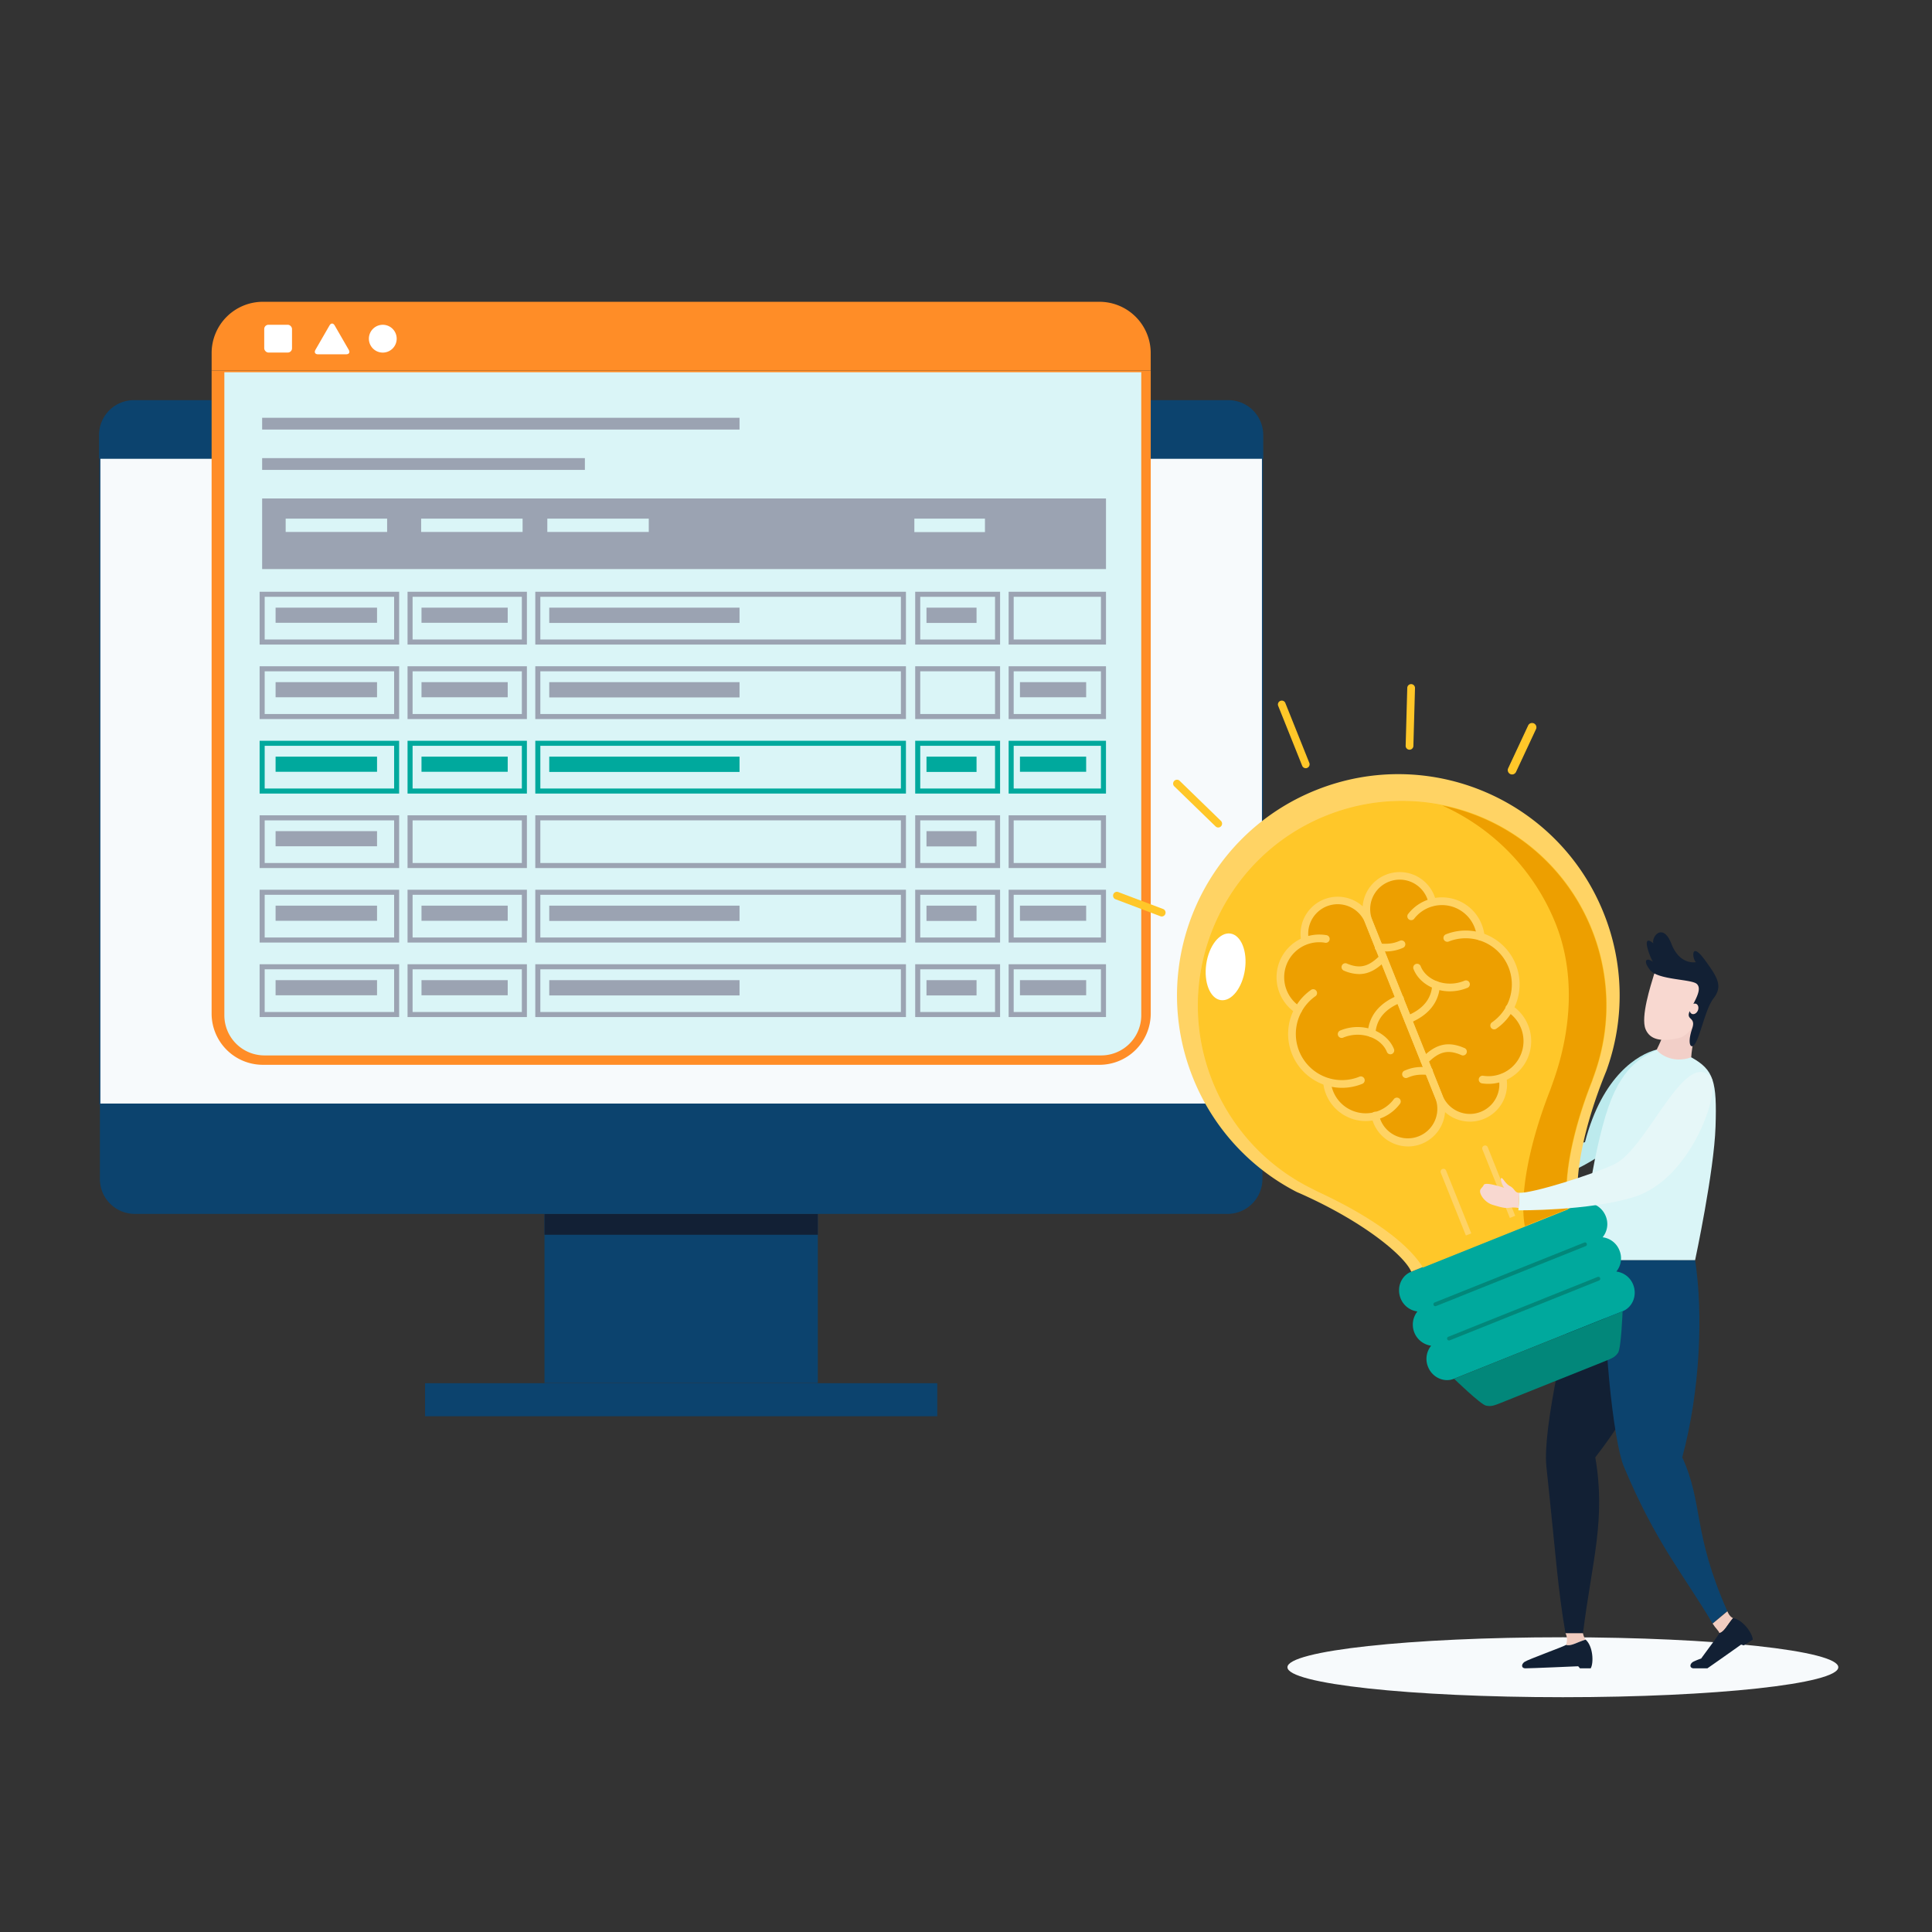 <svg xmlns="http://www.w3.org/2000/svg" viewBox="0 0 2000 2000"><rect x="0" y="0" width="2000" height="2000" fill="#333333" stroke="none"/><defs><style>.cls-1,.cls-6{fill:#daf5f7;}.cls-1{fill-opacity:0;}.cls-2{fill:#0c436e;}.cls-3{fill:#122035;}.cls-10,.cls-4{fill:#f7fafc;}.cls-4{stroke:#0c436e;}.cls-18,.cls-4{stroke-miterlimit:10;}.cls-5{fill:#ff8d27;}.cls-7{fill:#fff;}.cls-8{fill:#9ba3b2;}.cls-9{fill:#00a99d;}.cls-11{fill:#bceaed;}.cls-12{fill:#122034;}.cls-13{fill:#f0ccc0;}.cls-14{fill:#f2cfc8;}.cls-15{fill:#f8d8d0;}.cls-16{fill:#02877a;}.cls-17{fill:#ffd364;}.cls-18,.cls-20{fill:#ffc729;}.cls-18{stroke:#ffc729;}.cls-19{fill:#ed9f00;}.cls-21{fill:#e6f7f8;}</style></defs><g id="Calque_2" data-name="Calque 2"><g id="Calque_2-2" data-name="Calque 2"><g id="Calque_1-2" data-name="Calque 1-2"><rect class="cls-1" x="-158.44" y="101" width="1609.61" height="1609.61"/><rect class="cls-2" x="563.66" y="1256.63" width="282.94" height="175.06"/><rect class="cls-3" x="563.66" y="1256.63" width="282.94" height="21.59"/><rect class="cls-2" x="440.01" y="1431.91" width="530.25" height="34.19"/><path class="cls-2" d="M1306.86,1142.93H103.4v77.56a36.14,36.14,0,0,0,36.14,36.14H1270.72a36.14,36.14,0,0,0,36.14-36.14h0Z"/><path class="cls-2" d="M1271.51,414.22H138.71a36.17,36.17,0,0,0-36.2,36.14h0v24.07h1205.2V450.38a36.17,36.17,0,0,0-36.18-36.16Z"/><rect class="cls-4" x="103.4" y="474.43" width="1203.46" height="668.48"/><path class="cls-5" d="M219.06,383.58v665.78A53.06,53.06,0,0,0,272,1102.28h866.3a53.07,53.07,0,0,0,52.93-52.92V383.58Z"/><path class="cls-6" d="M232.25,385.32V1051.1a41.53,41.53,0,0,0,41.47,41.47H1140a41.52,41.52,0,0,0,41.43-41.47V385.32Z"/><path class="cls-5" d="M1191.21,365.34a53.07,53.07,0,0,0-52.93-52.92H272a53.07,53.07,0,0,0-52.92,52.92v18.24h972.15Z"/><path class="cls-7" d="M381.87,350.57A14.39,14.39,0,1,1,396.26,365h0a14.37,14.37,0,0,1-14.39-14.36Z"/><path class="cls-7" d="M329.09,366.77c-2.87,0-4-2-2.61-4.53l14.69-25.44c1.42-2.49,3.79-2.49,5.22,0l14.68,25.44c1.45,2.49.26,4.53-2.61,4.53Z"/><rect class="cls-7" x="273.53" y="336.19" width="28.76" height="28.76" rx="4.35"/><rect class="cls-8" x="271.37" y="432.49" width="494.19" height="12.18"/><rect class="cls-8" x="271.37" y="516.02" width="873.54" height="73.08"/><rect class="cls-6" x="566.58" y="536.9" width="105.02" height="13.78"/><rect class="cls-6" x="946.54" y="536.9" width="73.08" height="13.92"/><rect class="cls-8" x="285.29" y="629.04" width="105.02" height="15.66"/><path class="cls-8" d="M413.19,667.25H268.76V612.59H413.19ZM274,662H408V617.81H274Z"/><rect class="cls-8" x="436.33" y="629.04" width="89.25" height="15.66"/><path class="cls-8" d="M545.44,667.25H421.89V612.59H545.44ZM427.11,662H540.22V617.81H427.11Z"/><rect class="cls-8" x="959.1" y="629.04" width="51.82" height="15.82"/><path class="cls-8" d="M1035.28,667.25H947.41V612.59h87.87ZM952.63,662h77.43V617.81H952.63Z"/><path class="cls-8" d="M1144.91,667.25H1044.14V612.59h100.77ZM1049.36,662h90.33V617.81h-90.33Z"/><rect class="cls-8" x="568.58" y="629.04" width="196.98" height="15.82"/><path class="cls-8" d="M937.83,667.25H554.14V612.59H937.83ZM559.36,662H932.61V617.81H559.36Z"/><rect class="cls-8" x="285.29" y="706.16" width="105.02" height="15.66"/><path class="cls-8" d="M413.19,744.37H268.76V689.72H413.19ZM274,739.15H408V694.94H274Z"/><rect class="cls-8" x="436.33" y="706.16" width="89.25" height="15.66"/><path class="cls-8" d="M545.44,744.37H421.89V689.72H545.44Zm-118.33-5.22H540.22V694.94H427.11Z"/><path class="cls-8" d="M1035.28,744.37H947.41V689.72h87.87Zm-82.65-5.22h77.43V694.94H952.63Z"/><rect class="cls-8" x="1055.85" y="706.16" width="68.54" height="15.66"/><path class="cls-8" d="M1144.91,744.37H1044.14V689.72h100.77Zm-95.55-5.22h90.33V694.94h-90.33Z"/><rect class="cls-8" x="568.58" y="706.16" width="196.98" height="15.82"/><path class="cls-8" d="M937.83,744.37H554.14V689.72H937.83Zm-378.47-5.22H932.61V694.94H559.36Z"/><rect class="cls-9" x="285.29" y="783.28" width="105.02" height="15.66"/><path class="cls-9" d="M413.19,821.5H268.76V766.84H413.19ZM274,816.27H408V772.06H274Z"/><rect class="cls-9" x="436.33" y="783.28" width="89.25" height="15.66"/><path class="cls-9" d="M545.44,821.5H421.89V766.84H545.44Zm-118.33-5.23H540.22V772.06H427.11Z"/><rect class="cls-9" x="959.1" y="783.28" width="51.82" height="15.82"/><path class="cls-9" d="M1035.28,821.5H947.41V766.84h87.87Zm-82.65-5.23h77.43V772.06H952.63Z"/><rect class="cls-9" x="1055.85" y="783.28" width="68.54" height="15.66"/><path class="cls-9" d="M1144.91,821.5H1044.14V766.84h100.77Zm-95.55-5.23h90.33V772.06h-90.33Z"/><rect class="cls-9" x="568.58" y="783.28" width="196.98" height="15.82"/><path class="cls-9" d="M937.83,821.5H554.14V766.84H937.83Zm-378.47-5.23H932.61V772.06H559.36Z"/><rect class="cls-8" x="285.29" y="860.4" width="105.02" height="15.66"/><path class="cls-8" d="M413.19,898.6H268.76V844H413.19ZM274,893.38H408V849.25H274Z"/><path class="cls-8" d="M545.44,898.6H421.89V844H545.44Zm-118.33-5.22H540.22V849.25H427.11Z"/><rect class="cls-8" x="959.1" y="860.4" width="51.82" height="15.82"/><path class="cls-8" d="M1035.28,898.6H947.41V844h87.87Zm-82.65-5.22h77.43V849.25H952.63Z"/><path class="cls-8" d="M1144.91,898.6H1044.14V844h100.77Zm-95.55-5.22h90.33V849.25h-90.33Z"/><path class="cls-8" d="M937.83,898.6H554.14V844H937.83Zm-378.47-5.22H932.61V849.25H559.36Z"/><rect class="cls-8" x="285.29" y="937.53" width="105.02" height="15.66"/><path class="cls-8" d="M413.19,975.72H268.76V921.06H413.19ZM274,970.5H408V926.28H274Z"/><rect class="cls-8" x="436.33" y="937.53" width="89.25" height="15.66"/><path class="cls-8" d="M545.44,975.72H421.89V921.06H545.44ZM427.11,970.5H540.22V926.28H427.11Z"/><rect class="cls-8" x="959.1" y="937.53" width="51.82" height="15.82"/><path class="cls-8" d="M1035.28,975.72H947.41V921.06h87.87Zm-82.65-5.22h77.43V926.28H952.63Z"/><rect class="cls-8" x="1055.85" y="937.53" width="68.54" height="15.66"/><path class="cls-8" d="M1144.91,975.72H1044.14V921.06h100.77Zm-95.55-5.22h90.33V926.28h-90.33Z"/><rect class="cls-8" x="568.58" y="937.53" width="196.98" height="15.82"/><path class="cls-8" d="M937.83,975.72H554.14V921.06H937.83ZM559.36,970.5H932.61V926.28H559.36Z"/><rect class="cls-8" x="285.29" y="1014.65" width="105.02" height="15.66"/><path class="cls-8" d="M413.19,1052.84H268.76V998.19H413.19ZM274,1047.62H408v-44.21H274Z"/><rect class="cls-8" x="436.33" y="1014.65" width="89.25" height="15.66"/><path class="cls-8" d="M545.44,1052.84H421.89V998.19H545.44Zm-118.33-5.22H540.22v-44.21H427.11Z"/><rect class="cls-8" x="959.1" y="1014.65" width="51.82" height="15.82"/><path class="cls-8" d="M1035.28,1052.84H947.41V998.19h87.87Zm-82.65-5.22h77.43v-44.21H952.63Z"/><rect class="cls-8" x="1055.85" y="1014.65" width="68.54" height="15.66"/><path class="cls-8" d="M1144.91,1052.84H1044.14V998.19h100.77Zm-95.55-5.22h90.33v-44.21h-90.33Z"/><rect class="cls-8" x="568.58" y="1014.65" width="196.98" height="15.82"/><path class="cls-8" d="M937.83,1052.84H554.14V998.19H937.83Zm-378.47-5.22H932.61v-44.21H559.36Z"/><rect class="cls-8" x="271.37" y="474.25" width="334.1" height="12.18"/><rect class="cls-6" x="295.73" y="536.9" width="105.02" height="13.78"/><rect class="cls-6" x="435.97" y="536.9" width="105.02" height="13.78"/></g></g><ellipse class="cls-10" cx="1617.88" cy="1725.92" rx="285.12" ry="31.02"/><path class="cls-11" d="M1715,1086.54c-18.85,4.72-56.21,26.5-74.23,95.81-33,6.68-35.82,19.56-36.2,24.8-1.84,25,50.8-10.29,50.8-10.29L1715,1086.54"/><path class="cls-12" d="M1736.25,1304.5c8.51,55.55-40,146.73-84.8,204.15,11.11,64.86-3.42,107.32-12.76,182.06h-18.12c-8-46.19-9.89-80.18-19.78-172.79-4-37.71,20.54-147.52,39.75-213.42Z"/><path class="cls-13" d="M1641.42,1697.34a17.12,17.12,0,0,1-2.73-6.63h-18.12c2.55,5.12,1.34,9.49.64,12.06C1625.93,1704.58,1632.82,1699.9,1641.42,1697.34Z"/><path class="cls-12" d="M1641.42,1697.34c-8.6,2.56-15.49,7.24-20.21,5.43-2.49,1.81-39.25,15-43,17.59s-3.27,6.69.79,6.69c5.92,0,54.74-2.15,54.74-2.15,1,1.07,1.8,2.15,1.8,2.15h11.15C1650,1721.28,1649.11,1704,1641.42,1697.34Z"/><path class="cls-2" d="M1754.77,1304.5c8.52,55.55,5.24,135.24-13.29,204.15,22,48.15,10.5,77.73,46.7,159.36-4.78,3-15.28,12.73-15.28,12.73-29.41-49.94-58.92-83.39-92-162.82-10.74-25.81-23.18-140.75-18.6-213.42Z"/><path class="cls-13" d="M1794.05,1675.11c-4-1.8-5.87-7.1-5.87-7.1l-15.28,12.73c3,4.82,6.24,7.28,7,9.81C1784.88,1689.55,1788.18,1681.9,1794.05,1675.11Z"/><path class="cls-12" d="M1794.05,1675.11c-5.87,6.79-9.17,14.44-14.12,15.44-.74,1.88-11.25,15.81-18.91,26.36a69.21,69.21,0,0,0-8.37,3.43c-3.91,2.5-3.48,6.58.57,6.71,1.77,0,7.33,0,14.27,0,13.48-9.35,34.9-24.57,34.9-24.57,1.42.37,2.67.84,2.67.84l9.41-6C1814.17,1690.67,1804.1,1676.57,1794.05,1675.11Z"/><path class="cls-6" d="M1750.73,1094.5c23.64,13,26.68,25.24,25.19,71.78s-21.15,138.22-21.15,138.22H1640.54c-4.57-27.81,10.92-126,27.6-166.88s38.87-45.46,46.9-51.08C1735.06,1090.06,1750.73,1094.5,1750.73,1094.5Z"/><path class="cls-14" d="M1721.12,1072.78c-2,5.65-6.08,13.76-6.08,13.76,1.92,3.84,16,15,35.69,8,.59-10.92,5.81-35.55,5.81-35.55Z"/><path class="cls-15" d="M1712.21,1008.86c-3.3,11-14.06,43.86-8.68,56.66,4.42,10.5,15.46,13.35,34.17,9.1s22.88-37,26.24-46.22C1769.26,1013.79,1717,992.88,1712.21,1008.86Z"/><path class="cls-12" d="M1711.12,995.69c-3.71-6.13-12.49-30,.42-19.15-2-7.13,10-21.89,18.73.58S1755.59,996,1755.59,996c-4.11-4.18-5.2-21.9,9-2.61s18.73,27.79,9.24,40.12-14.79,46.32-21.51,49.38c-3.15,1.43-5-5.28-.55-18.27,4.15-12.3-7-8.06-2.54-18a3.93,3.93,0,0,0,2.18,2.92c2.19,1,5-.6,6.2-3.46s.46-5.94-1.73-6.89a3.69,3.69,0,0,0-2.93.08c4.48-8.71,8-16.32,3.71-20.59-5.26-5.3-40.39-4-48.59-14.6S1705.07,991.1,1711.12,995.69Z"/><path class="cls-9" d="M1676.46,1294.42a21.61,21.61,0,0,0-17.43-13.6,21.6,21.6,0,0,0,3.22-21.87c-4.41-11-16.47-16.53-26.92-12.35l-174.45,69.88c-10.46,4.19-15.36,16.51-11,27.52a21.6,21.6,0,0,0,17.43,13.6,22,22,0,0,0,14.21,35.47,21.6,21.6,0,0,0-3.22,21.88c4.41,11,16.46,16.53,26.92,12.34l174.44-69.87c10.46-4.19,15.37-16.52,11-27.53a21.62,21.62,0,0,0-17.43-13.59A21.62,21.62,0,0,0,1676.46,1294.42Z"/><path class="cls-16" d="M1592.49,1392.35l-87.22,34.94s27.63,26.81,33.12,27.84,8.27-.08,15.57-3l53.83-21.57,53.83-21.56c7.3-2.92,10.08-4,13.35-8.57s4.74-43,4.74-43Z"/><path class="cls-16" d="M1485.82,1352.19a2,2,0,0,1-.74-3.83l154.74-62a2,2,0,1,1,1.48,3.7l-154.74,62A1.91,1.91,0,0,1,1485.82,1352.19Z"/><path class="cls-16" d="M1500,1387.67a2,2,0,0,1-.75-3.84l154.74-62a2,2,0,0,1,1.48,3.7l-154.74,62A1.91,1.91,0,0,1,1500,1387.67Z"/><path class="cls-17" d="M1660.17,945.33c-47-117.43-180.37-174.49-297.8-127.45s-174.49,180.36-127.45,297.79A228.11,228.11,0,0,0,1342,1233.76c.57.3,3.09,1.36,3.79,1.66,68.54,30.5,109,65.87,115.11,81.06l87.22-34.94,87.23-34.94c-6.08-15.16-1-68.54,27.43-137.76.33-.81,1.14-3.18,1.29-3.6A228.19,228.19,0,0,0,1660.17,945.33Z"/><path class="cls-18" d="M1473.28,1311.51c-16.46-26.15-55.8-53.79-109.1-78.45l-8.26-4.2a210.89,210.89,0,0,1-100.25-109.64c-43.28-108.06,9.41-231.19,117.47-274.47s231.18,9.41,274.46,117.47a210.91,210.91,0,0,1,3.18,148.53l-3.09,8.77c-21.53,54.61-30,104-24.77,132Z"/><path class="cls-19" d="M1492.67,833.71a226.06,226.06,0,0,1,117.77,122.52c20.46,51.08,16.23,110-2,161.81l-3.32,9.42c-23.14,58.7-32.25,111.78-26.61,141.91l44.44-17.8c-5.24-28,3.24-77.44,24.77-132l3.09-8.77a211,211,0,0,0-158.11-277Z"/><path class="cls-7" d="M1248.71,998c-2.73,19,4,35.75,15.06,37.33s22.23-12.55,25-31.59-4-35.75-15.07-37.34S1251.44,979,1248.71,998Z"/><path class="cls-17" d="M1517.5,1279l-26.11-65.19a3,3,0,0,1,5.55-2.22l26.11,65.19Z"/><path class="cls-17" d="M1563,1260.81l-28.28-70.61a3,3,0,1,1,5.54-2.22l28.29,70.61Z"/><path class="cls-20" d="M1351.72,795.25a4,4,0,0,1-3.7-2.5l-24.94-62.27a4,4,0,0,1,7.39-3l24.94,62.27a4,4,0,0,1-2.21,5.17A3.9,3.9,0,0,1,1351.72,795.25Z"/><path class="cls-20" d="M1459.13,776.09H1459a4,4,0,0,1-3.87-4.09l1.67-59.92a4,4,0,0,1,8,.23l-1.67,59.92A4,4,0,0,1,1459.13,776.09Z"/><path class="cls-18" d="M1565.31,801.21a3.85,3.85,0,0,1-1.68-.38,4,4,0,0,1-1.93-5.29l20.83-44.61a4,4,0,0,1,7.22,3.37l-20.83,44.61A4,4,0,0,1,1565.31,801.21Z"/><path class="cls-20" d="M1261.14,856.62a4,4,0,0,1-2.77-1.12l-43-41.74a4,4,0,0,1,5.55-5.71l43,41.74a4,4,0,0,1-2.77,6.83Z"/><path class="cls-20" d="M1202.65,948.73a4.11,4.11,0,0,1-1.41-.25l-46-17.41a4,4,0,1,1,2.81-7.44l46.06,17.4a4,4,0,0,1-1.41,7.7Z"/><path class="cls-19" d="M1578.17,1062.8a40.08,40.08,0,0,0-15.52-18.83h-.06a51.68,51.68,0,0,0-29.82-74.28h0a40.28,40.28,0,0,0-50.1-35.49l0,0a34.07,34.07,0,0,0-1.76-5.85,34.5,34.5,0,1,0-64,25.66l72.69,181.47a34.5,34.5,0,0,0,65.74-20.15h0l.45-.16A40.26,40.26,0,0,0,1578.17,1062.8Z"/><path class="cls-19" d="M1327.45,1025.68a40.1,40.1,0,0,0,15.52,18.84h.06a51.68,51.68,0,0,0,29.82,74.28h0a40.26,40.26,0,0,0,50.09,35.49l0,0a34,34,0,0,0,1.76,5.84,34.5,34.5,0,1,0,64-25.65L1416,953a34.5,34.5,0,0,0-65.74,20.14h0l-.45.16A40.26,40.26,0,0,0,1327.45,1025.68Z"/><path class="cls-17" d="M1389.26,1126.1a55.74,55.74,0,0,1-31.77-101.58,4,4,0,0,1,4.52,6.55,47.78,47.78,0,0,0,44.94,83.64,4,4,0,1,1,3,7.39A55.49,55.49,0,0,1,1389.26,1126.1Z"/><path class="cls-17" d="M1343.82,1049.45a4,4,0,0,1-2.15-.64A44.24,44.24,0,0,1,1372.74,968a4,4,0,1,1-1.28,7.86,36.27,36.27,0,0,0-25.48,66.27,4,4,0,0,1-2.16,7.33Z"/><path class="cls-17" d="M1457.55,1186.78a38.59,38.59,0,0,1-37.68-30.71,4,4,0,1,1,7.79-1.63,31.24,31.24,0,0,0,1.57,5.18,30.52,30.52,0,0,0,56.66-22.69L1413.2,955.46A30.52,30.52,0,0,0,1355,973.28a4,4,0,0,1-7.78,1.7,38.48,38.48,0,0,1,73.33-22.48L1493.28,1134a38.53,38.53,0,0,1-35.73,52.81Z"/><path class="cls-17" d="M1413.76,1160.52a44.32,44.32,0,0,1-44.07-40.45,4,4,0,0,1,7.94-.68,36.28,36.28,0,0,0,65,18.79,4,4,0,1,1,6.35,4.8,44.42,44.42,0,0,1-35.26,17.54Z"/><path class="cls-17" d="M1419.89,1073.67h-.22a4,4,0,0,1-3.76-4.19c1-17.71,11.89-31.24,31.57-39.13a4,4,0,1,1,3,7.39c-16.84,6.75-25.78,17.57-26.58,32.17A4,4,0,0,1,1419.89,1073.67Z"/><path class="cls-17" d="M1439.38,1091.41a4,4,0,0,1-3.7-2.5c-2.74-6.84-9-12.49-17.17-15.49a38.85,38.85,0,0,0-27.84.64,4,4,0,1,1-3-7.39,46.79,46.79,0,0,1,33.54-.72c10.29,3.78,18.24,11.06,21.82,20a4,4,0,0,1-2.22,5.17A3.81,3.81,0,0,1,1439.38,1091.41Z"/><path class="cls-17" d="M1406.92,1008.37a40.91,40.91,0,0,1-16.13-3.75,4,4,0,0,1,3.13-7.31c13.8,5.9,23,3.61,35.09-8.76a4,4,0,0,1,5.69,5.57C1425.27,1003.75,1416.55,1008.37,1406.92,1008.37Z"/><path class="cls-17" d="M1455.41,1116a4,4,0,0,1-1.48-7.68c5.67-2.28,11.55-4.62,25.29-3.48a4,4,0,1,1-.66,7.93c-11.87-1-16.63.92-21.67,2.94A4.1,4.1,0,0,1,1455.41,1116Z"/><path class="cls-17" d="M1546.73,1065.61a4,4,0,0,1-2.27-7.26,47.77,47.77,0,0,0-44.94-83.63,4,4,0,0,1-3-7.4A55.74,55.74,0,0,1,1549,1064.9,4,4,0,0,1,1546.73,1065.61Z"/><path class="cls-17" d="M1540.79,1122a44,44,0,0,1-7-.56,4,4,0,0,1,1.28-7.86,36.27,36.27,0,0,0,25.47-66.27,4,4,0,1,1,4.32-6.69,44.23,44.23,0,0,1-7.56,78.21A44.41,44.41,0,0,1,1540.79,1122Z"/><path class="cls-17" d="M1521.65,1161.1a38.52,38.52,0,0,1-35.76-24.17L1413.2,955.46a38.48,38.48,0,0,1,71.44-28.62,39,39,0,0,1,2,6.52,4,4,0,0,1-7.8,1.62,30.47,30.47,0,0,0-41.23-22.16,30.51,30.51,0,0,0-17,39.68L1493.28,1134a30.52,30.52,0,0,0,58.15-17.82,4,4,0,0,1,7.78-1.7,38.48,38.48,0,0,1-37.56,46.65Z"/><path class="cls-17" d="M1532.81,973.68a4,4,0,0,1-4-3.64,36.28,36.28,0,0,0-65-18.79,4,4,0,0,1-6.35-4.81,44.25,44.25,0,0,1,79.33,22.91,4,4,0,0,1-3.62,4.31Z"/><path class="cls-17" d="M1457.51,1059.37a4,4,0,0,1-1.48-7.68c16.84-6.74,25.79-17.57,26.59-32.17a4,4,0,1,1,8,.44c-1,17.71-11.89,31.24-31.58,39.12A3.83,3.83,0,0,1,1457.51,1059.37Z"/><path class="cls-17" d="M1500.88,1026.24a45.48,45.48,0,0,1-15.66-2.76c-10.29-3.78-18.24-11.07-21.82-20a4,4,0,1,1,7.39-3c2.74,6.84,9,12.48,17.17,15.48a38.8,38.8,0,0,0,27.84-.64,4,4,0,1,1,3,7.39A47.89,47.89,0,0,1,1500.88,1026.24Z"/><path class="cls-17" d="M1474.62,1102.07a4,4,0,0,1-2.85-6.77c14.36-14.66,27.08-17.7,43.91-10.5a4,4,0,1,1-3.13,7.32c-13.8-5.91-23-3.61-35.09,8.75A4,4,0,0,1,1474.62,1102.07Z"/><path class="cls-17" d="M1433.94,984.93c-2,0-4.22-.09-6.69-.3a4,4,0,1,1,.66-7.93c11.87,1,16.64-.93,21.68-3a4,4,0,0,1,3,7.39A43.42,43.42,0,0,1,1433.94,984.93Z"/><path class="cls-21" d="M1770.74,1114.58c11.61,12-18.73,105.94-79.41,124.61-47.26,14.54-119.5,13.71-119.5,13.71.63-7.33,1.05-18.15,1.05-18.15,13.2.76,74.88-18.57,98.23-29.5C1704.85,1189.47,1743.32,1086.29,1770.74,1114.58Z"/><path class="cls-15" d="M1572.88,1234.75c-5,.18-4.49-4.13-9.82-6.91-5.06-2.64-7.45-9.26-9-8.21s1.71,8.49,2.94,9.91c-3.24-.81-19.53-6.49-21.13-2.77-1.31,3-4.3,3.72-3.62,7.52s5.43,10.71,13.1,13,12.68,3.76,17,3a29.64,29.64,0,0,1,9.68.24C1572.2,1247.94,1572.88,1234.75,1572.88,1234.75Z"/></g></svg>